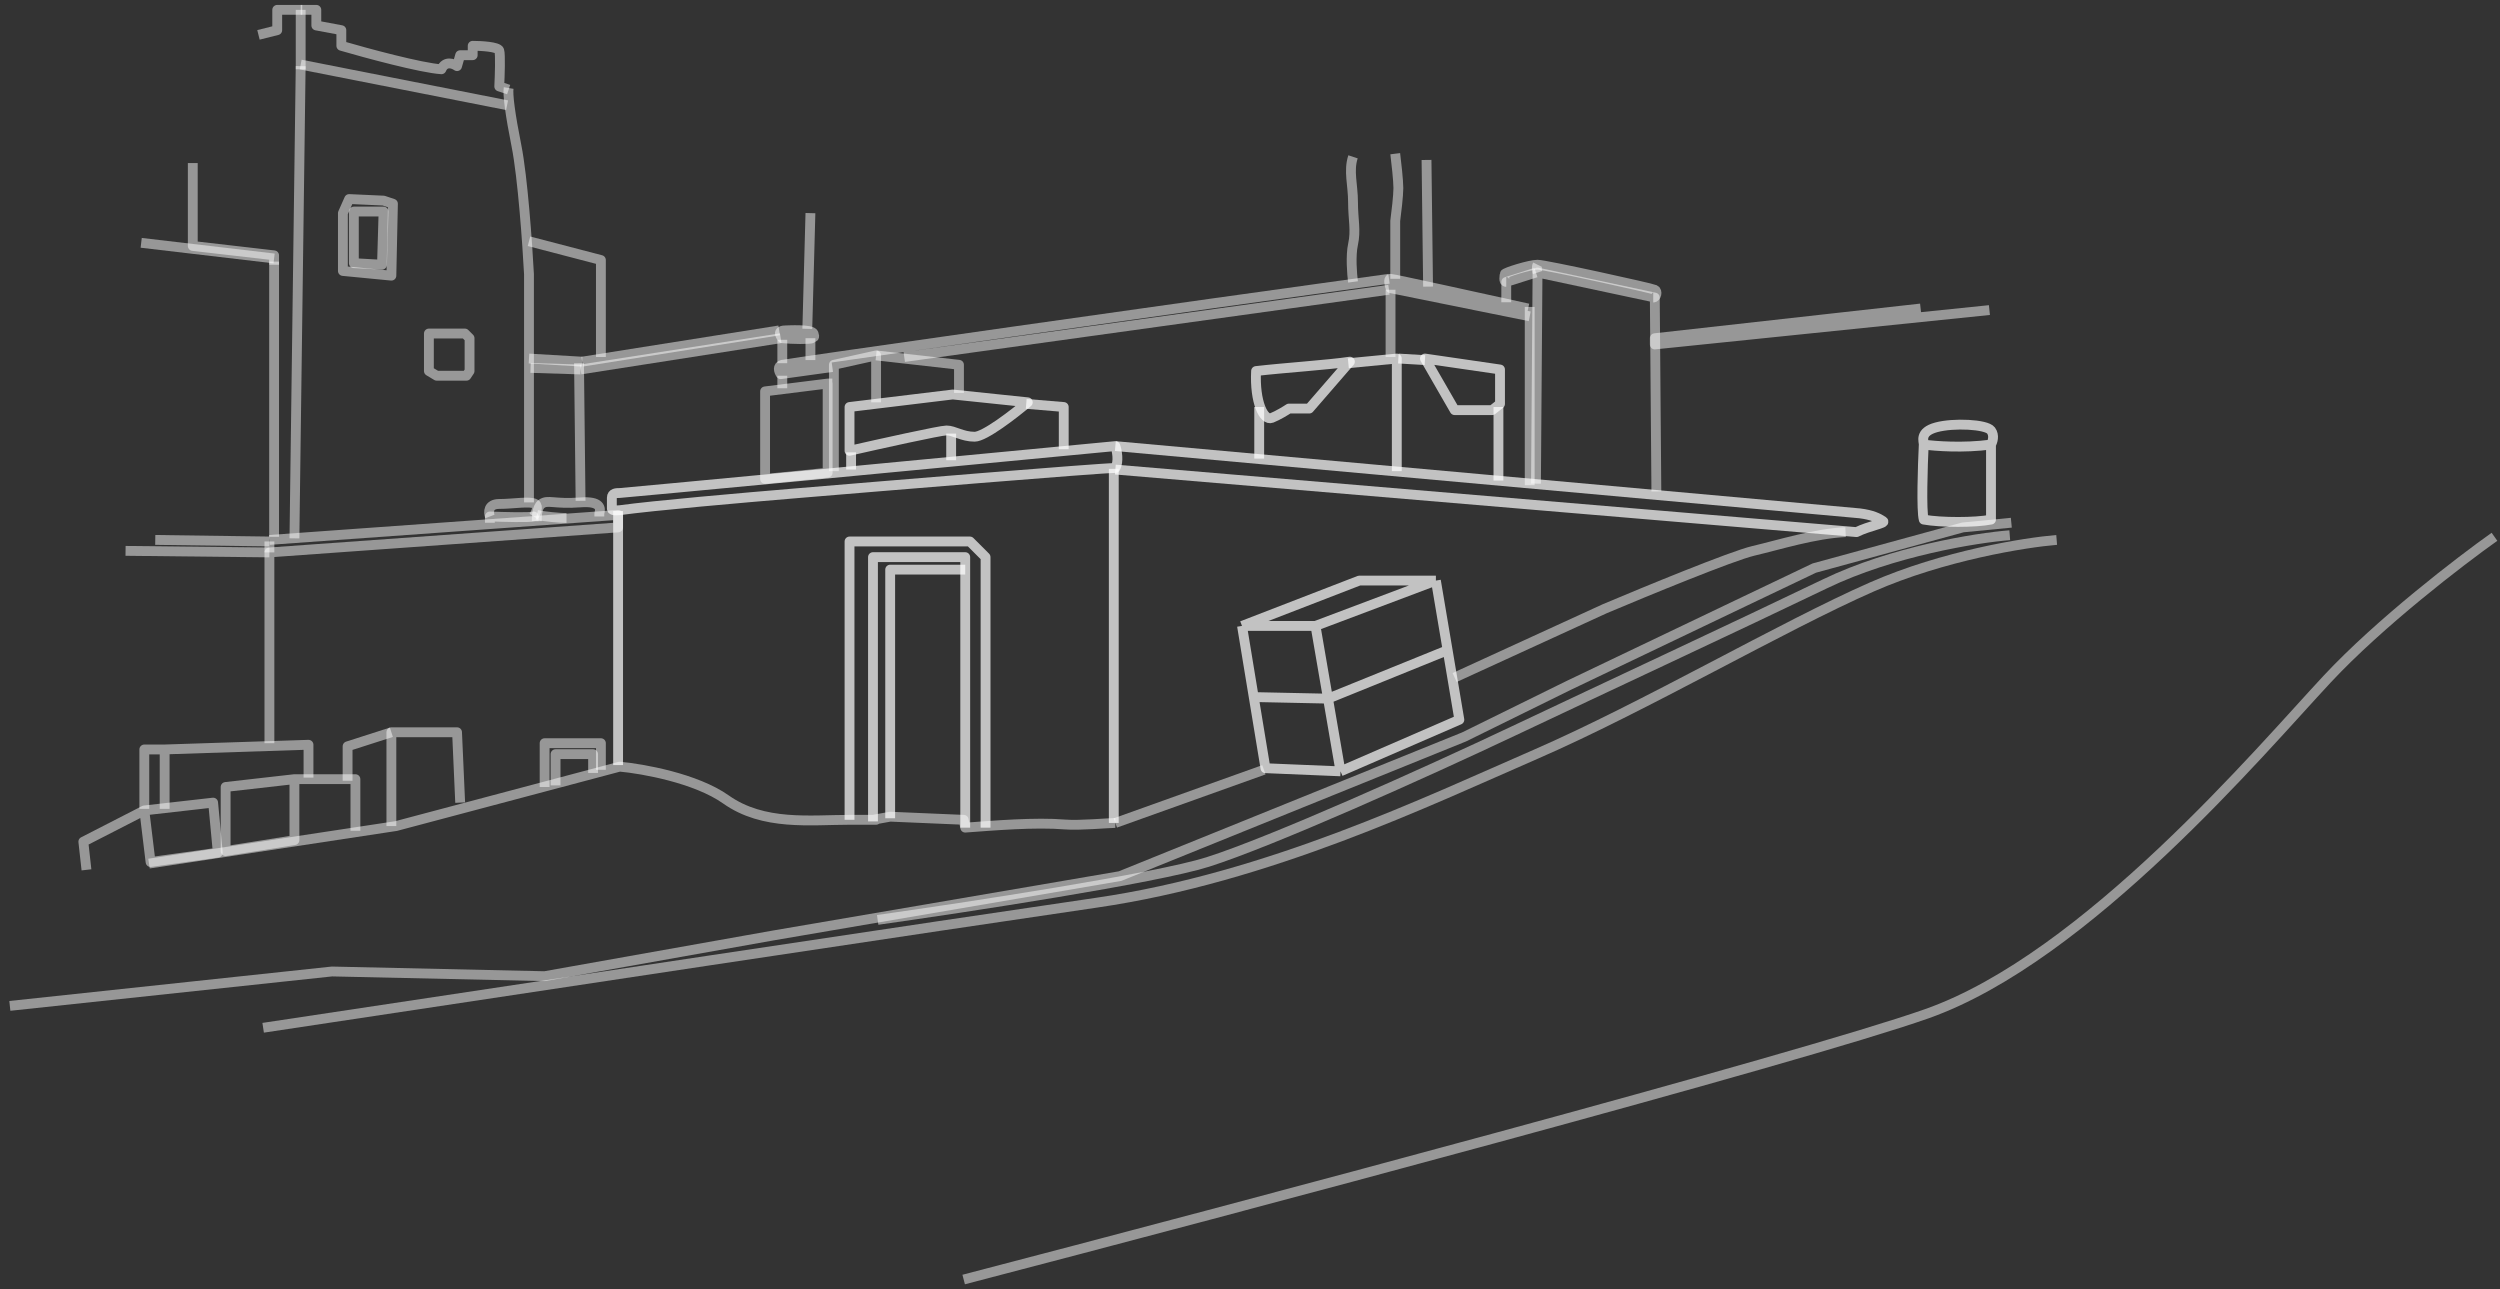 <svg viewBox="0 0 254 131" fill="none" xmlns="http://www.w3.org/2000/svg">
  <rect x="0" y="0" width="254" height="131" fill="#333333" stroke="none"/>
  <path
    d="M126.188 63.593H133.654M126.188 63.593L138.103 58.986H145.887M126.188 63.593L127.379 70.822M133.654 63.593L145.887 58.986M133.654 63.593L134.925 70.981M145.887 58.986L147.079 66.056M136.196 78.368L128.571 78.05L127.379 70.822M136.196 78.368L148.27 73.126L147.079 66.056M136.196 78.368L134.925 70.981M127.379 70.822L134.925 70.981M134.925 70.981L147.079 66.056"
    stroke="white" stroke-opacity="0.7" stroke-linejoin="round" />
  <path d="M113.16 47.638V83.611" stroke="white" stroke-opacity="0.7" stroke-linejoin="round" />
  <path d="M62.799 51.915V77.733" stroke="white" stroke-opacity="0.7" stroke-linejoin="round" />
  <path d="M90.442 83.134V57.874H98.068" stroke="white" stroke-opacity="0.7" stroke-linejoin="round" />
  <path d="M98.068 84.088V56.604H88.695V83.452M86.312 83.293V55.015H98.545L100.133 56.604V84.088"
    stroke="white" stroke-opacity="0.7" stroke-linejoin="round" />
  <path
    d="M62.164 51.679C62.164 51.933 62.747 51.837 62.958 51.837C66.454 51.361 74.99 50.61 81.228 50.09C88.854 49.455 111.731 47.548 113.319 47.548C113.701 46.913 113.478 45.748 113.319 45.324C96.797 46.913 63.213 50.09 62.958 50.09C62.641 50.09 62.164 50.09 62.164 50.567V51.679Z"
    stroke="white" stroke-opacity="0.7" stroke-linejoin="round" />
  <path
    d="M113.319 47.707L188.622 54.062C189.893 53.426 191.641 53.161 191.323 52.95C190.846 52.632 190.211 52.314 188.94 52.155L113.319 45.324"
    stroke="white" stroke-opacity="0.7" stroke-linejoin="round" />
  <path
    d="M86.312 45.8V41.352L96.797 40.081L104.423 40.876C103.046 42.041 100.038 44.371 99.021 44.371C97.75 44.371 96.956 43.735 96.162 43.735C95.526 43.735 89.331 45.112 86.312 45.8Z"
    stroke="white" stroke-opacity="0.7" stroke-linejoin="round" />
  <path d="M96.638 44.053V46.754" stroke="white" stroke-opacity="0.7" stroke-linejoin="round" />
  <path d="M86.471 45.959V47.707" stroke="white" stroke-opacity="0.7" stroke-linejoin="round" />
  <path d="M104.264 41.034L108.076 41.352V45.642" stroke="white" stroke-opacity="0.7" stroke-linejoin="round" />
  <path
    d="M133.019 41.511L137.149 36.745C135.084 37.063 130.318 37.381 127.617 37.698C127.458 40.876 128.411 42.782 129.206 42.464C129.841 42.21 130.636 41.723 130.953 41.511H133.019Z"
    stroke="white" stroke-opacity="0.7" stroke-linejoin="round" />
  <path d="M147.793 41.67L144.775 36.428L152.401 37.54V41.035L151.606 41.67H147.793Z" stroke="white"
    stroke-opacity="0.7" stroke-linejoin="round" />
  <path d="M152.242 41.352V48.819" stroke="white" stroke-opacity="0.7" stroke-linejoin="round" />
  <path d="M127.935 41.352V46.595" stroke="white" stroke-opacity="0.7" stroke-linejoin="round" />
  <path d="M136.99 36.904L141.915 36.428V47.866" stroke="white" stroke-opacity="0.7" stroke-linejoin="round" />
  <path d="M142.074 36.428L144.775 36.586" stroke="white" stroke-opacity="0.7" stroke-linejoin="round" />
  <path
    d="M195.453 45.165C195.347 47.336 195.199 51.901 195.453 52.791C197.201 53.108 200.696 53.108 202.285 52.791C202.285 51.138 202.285 47.019 202.285 45.165M195.453 45.165C195.468 44.847 194.977 43.894 196.724 43.417C198.472 42.941 201.808 43.1 202.285 43.735C202.666 44.244 202.444 44.9 202.285 45.165M195.453 45.165C196.565 45.324 199.489 45.546 202.285 45.165"
    stroke="white" stroke-opacity="0.7" stroke-linejoin="round" />
  <path opacity="0.7" d="M27.372 54.856L62.799 52.314V53.585L27.372 56.127V75.508" stroke="white"
    stroke-opacity="0.7" stroke-linejoin="round" />
  <path opacity="0.7" d="M60.258 78.527V76.621H56.445V79.798" stroke="white" stroke-opacity="0.7"
    stroke-linejoin="round" />
  <path opacity="0.7" d="M55.333 79.957V75.508H61.052V78.209" stroke="white" stroke-opacity="0.7"
    stroke-linejoin="round" />
  <path opacity="0.7" d="M46.754 81.546L46.436 74.397H39.764V83.928" stroke="white" stroke-opacity="0.7"
    stroke-linejoin="round" />
  <path opacity="0.7" d="M39.764 74.397L35.315 75.826V79.321" stroke="white" stroke-opacity="0.7"
    stroke-linejoin="round" />
  <path opacity="0.7"
    d="M204.35 53.108L199.425 53.585L184.333 57.715L177.342 61.052L159.39 69.631L148.746 74.873L113.796 89.012L78.527 95.049L55.333 99.18L33.727 98.703L1 102.198"
    stroke="white" stroke-opacity="0.7" stroke-linejoin="round" />
  <path opacity="0.7"
    d="M15.139 87.741L40.24 83.928L62.958 77.892C65.288 78.103 70.711 79.067 73.761 81.228C77.574 83.928 82.34 83.293 86.312 83.293C89.489 83.293 89.224 83.293 88.695 83.293L90.442 82.975L97.909 83.293L98.068 84.087C100.927 83.876 105.185 83.516 108.235 83.77C109.665 83.889 112.683 83.611 113.319 83.611"
    stroke="white" stroke-opacity="0.7" stroke-linejoin="round" />
  <path opacity="0.7" d="M113.319 83.611L128.411 78.21" stroke="white" stroke-opacity="0.7" stroke-linejoin="round" />
  <path opacity="0.7"
    d="M147.793 68.836L163.044 61.846C167.175 60.099 175.976 56.476 178.137 55.968C180.837 55.333 184.332 54.22 187.51 54.062"
    stroke="white" stroke-opacity="0.7" stroke-linejoin="round" />
  <path opacity="0.7" d="M49.772 53.108V52.473C51.096 52.526 53.839 52.6 54.22 52.473V52.95" stroke="white"
    stroke-opacity="0.7" stroke-linejoin="round" />
  <path opacity="0.7"
    d="M49.772 52.473C49.613 52.049 49.581 51.202 50.725 51.202C52.155 51.202 53.903 50.884 54.379 51.202C54.76 51.456 54.432 52.155 54.22 52.473"
    stroke="white" stroke-opacity="0.7" stroke-linejoin="round" />
  <path opacity="0.7"
    d="M60.893 52.473V52.155C61.051 51.679 61.051 50.884 58.986 51.043C56.293 51.25 55.65 50.725 55.015 51.202C54.506 51.583 54.538 52.632 54.538 52.95"
    stroke="white" stroke-opacity="0.7" stroke-linejoin="round" />
  <path opacity="0.7" d="M54.538 52.314C55.174 52.473 56.921 52.632 57.557 52.632" stroke="white"
    stroke-opacity="0.7" stroke-linejoin="round" />
  <path opacity="0.7" d="M84.723 47.866V37.063L89.012 36.11V40.876" stroke="white" stroke-opacity="0.7"
    stroke-linejoin="round" />
  <path opacity="0.7" d="M89.013 36.11L97.433 37.063V39.922" stroke="white" stroke-opacity="0.7"
    stroke-linejoin="round" />
  <path opacity="0.7" d="M84.088 38.969V48.025L77.733 48.66V39.764L84.088 38.969ZM84.088 38.969H84.564"
    stroke="white" stroke-opacity="0.7" stroke-linejoin="round" />
  <path opacity="0.7"
    d="M204.191 54.379C200.802 54.644 192.308 56 185.445 59.304C176.866 63.435 162.886 69.948 153.83 74.238C144.775 78.527 129.206 85.517 122.692 87.583C117.481 89.235 98.174 92.19 89.171 93.461"
    stroke="white" stroke-opacity="0.7" stroke-linejoin="round" />
  <path opacity="0.7" d="M202.125 31.503L168.128 34.998V34.362L195.135 31.344" stroke="white" stroke-opacity="0.7"
    stroke-linejoin="round" />
  <path opacity="0.7" d="M168.287 49.931L168.128 30.232L156.213 27.69L156.054 49.137" stroke="white"
    stroke-opacity="0.7" stroke-linejoin="round" />
  <path opacity="0.7" d="M153.036 30.708V28.643L156.054 27.69" stroke="white" stroke-opacity="0.7"
    stroke-linejoin="round" />
  <path opacity="0.7"
    d="M167.969 30.232C168.287 30.232 168.446 29.596 168.128 29.437C167.81 29.278 157.007 26.895 156.213 26.895C155.419 26.895 152.877 27.69 152.877 27.849C152.877 28.007 152.718 28.643 153.035 28.643"
    stroke="white" stroke-opacity="0.7" stroke-linejoin="round" />
  <path opacity="0.7" d="M156.213 27.69C156.16 27.531 156.086 27.149 156.213 26.895" stroke="white"
    stroke-opacity="0.7" stroke-linejoin="round" />
  <path opacity="0.7" d="M155.418 31.185V49.296" stroke="white" stroke-opacity="0.7" stroke-linejoin="round" />
  <path opacity="0.7"
    d="M155.419 32.138L141.28 29.278C141.174 28.961 141.025 28.325 141.28 28.325C141.534 28.325 150.706 30.337 155.26 31.344"
    stroke="white" stroke-opacity="0.7" stroke-linejoin="round" />
  <path opacity="0.7" d="M141.28 29.437V36.268" stroke="white" stroke-opacity="0.7" stroke-linejoin="round" />
  <path opacity="0.7"
    d="M141.121 29.437L91.872 36.274M141.121 28.325C120.733 31.132 79.989 36.936 79.48 37.063C78.972 37.19 79.11 37.698 79.322 38.016L84.564 37.288"
    stroke="white" stroke-opacity="0.7" stroke-linejoin="round" />
  <path opacity="0.7" d="M79.481 36.904V34.521" stroke="white" stroke-opacity="0.7" stroke-linejoin="round" />
  <path opacity="0.7" d="M82.34 36.586V34.362" stroke="white" stroke-opacity="0.7" stroke-linejoin="round" />
  <path opacity="0.7"
    d="M79.798 33.568C79.639 33.568 78.845 33.568 79.48 34.362C80.433 34.468 82.371 34.489 82.499 34.362C82.657 34.203 82.816 34.362 82.657 33.886C82.499 33.409 79.957 33.568 79.798 33.568Z"
    stroke="white" stroke-opacity="0.7" stroke-linejoin="round" />
  <path opacity="0.7" d="M79.321 34.362L58.986 37.539" stroke="white" stroke-opacity="0.7"
    stroke-linejoin="round" />
  <path opacity="0.7" d="M79.162 33.568L59.145 36.745" stroke="white" stroke-opacity="0.7" stroke-linejoin="round" />
  <path opacity="0.7" d="M79.481 38.175V39.446" stroke="white" stroke-opacity="0.7" stroke-linejoin="round" />
  <path opacity="0.7" d="M27.372 56.127V55.015" stroke="white" stroke-opacity="0.7" stroke-linejoin="round" />
  <path opacity="0.7" d="M27.372 56.127L12.756 55.968" stroke="white" stroke-opacity="0.7" stroke-linejoin="round" />
  <path opacity="0.7" d="M27.372 55.015L15.774 54.856" stroke="white" stroke-opacity="0.7" stroke-linejoin="round" />
  <path opacity="0.7" d="M29.914 79.163H36.11V84.405M29.914 79.163V85.358L22.924 86.471V79.957L29.914 79.163Z"
    stroke="white" stroke-opacity="0.7" stroke-linejoin="round" />
  <path opacity="0.7" d="M31.344 79.004V75.668L16.728 76.144M16.728 76.144V82.181M16.728 76.144H14.663V82.181"
    stroke="white" stroke-opacity="0.7" stroke-linejoin="round" />
  <path opacity="0.7"
    d="M14.663 82.34L21.653 81.546L22.129 86.629L15.298 87.583L14.663 82.34ZM14.663 82.34L8.467 85.517L8.785 88.377"
    stroke="white" stroke-opacity="0.7" stroke-linejoin="round" />
  <path opacity="0.7" d="M58.986 50.884L58.828 36.904" stroke="white" stroke-opacity="0.7"
    stroke-linejoin="round" />
  <path opacity="0.7" d="M53.903 37.38L58.987 37.539" stroke="white" stroke-opacity="0.7"
    stroke-linejoin="round" />
  <path opacity="0.7" d="M53.744 36.428L59.145 36.745" stroke="white" stroke-opacity="0.7"
    stroke-linejoin="round" />
  <path opacity="0.7" d="M29.914 54.697L30.549 6.719" stroke="white" stroke-opacity="0.7"
    stroke-linejoin="round" />
  <path opacity="0.7" d="M27.849 54.538V26.578" stroke="white" stroke-opacity="0.7" stroke-linejoin="round" />
  <path opacity="0.7"
    d="M53.744 51.043V27.849C53.585 24.83 53.108 17.999 52.473 14.821C51.837 11.644 51.572 9.579 51.678 8.943"
    stroke="white" stroke-opacity="0.7" stroke-linejoin="round" />
  <g opacity="0.7">
    <path d="M43.576 37.698V33.885H47.23L47.707 34.362V37.698L47.389 38.175H44.371L43.576 37.698Z"
      stroke="white" stroke-opacity="0.7" stroke-linejoin="round" />
    <path d="M35.951 26.736V21.494H38.969L38.81 26.895L35.951 26.736Z" stroke="white" stroke-opacity="0.7"
      stroke-linejoin="round" />
  </g>
  <path opacity="0.7"
    d="M34.839 21.653L35.474 20.223L38.969 20.382L39.923 20.7L39.764 28.007L34.839 27.531V21.653Z"
    stroke="white" stroke-opacity="0.7" stroke-linejoin="round" />
  <path opacity="0.7" d="M30.549 6.56L51.52 10.691" stroke="white" stroke-opacity="0.7" stroke-linejoin="round" />
  <path opacity="0.7" d="M30.549 1V7.037" stroke="white" stroke-opacity="0.7" stroke-linejoin="round" />
  <path opacity="0.7"
    d="M30.549 1H32.138V2.589L34.68 3.065V4.654C37.222 5.395 42.814 6.91 44.847 7.037C45.229 6.147 46.065 6.454 46.436 6.719L46.754 5.607H48.025V4.654C48.872 4.654 50.598 4.749 50.725 5.131C50.852 5.512 50.778 7.725 50.725 8.784L51.679 9.102"
    stroke="white" stroke-opacity="0.7" stroke-linejoin="round" />
  <path opacity="0.7" d="M30.708 1H28.166V3.065L26.26 3.542" stroke="white" stroke-opacity="0.7"
    stroke-linejoin="round" />
  <path opacity="0.7" d="M19.587 16.569V24.989L27.849 25.942V26.895" stroke="white" stroke-opacity="0.7"
    stroke-linejoin="round" />
  <path opacity="0.7" d="M27.848 26.26L14.345 24.671" stroke="white" stroke-opacity="0.7"
    stroke-linejoin="round" />
  <path opacity="0.7" d="M53.744 24.512L61.051 26.419V36.268" stroke="white" stroke-opacity="0.7"
    stroke-linejoin="round" />
  <path opacity="0.7" d="M145.092 29.119L144.934 16.251" stroke="white" stroke-opacity="0.7"
    stroke-linejoin="round" />
  <path opacity="0.7" d="M82.022 33.409L82.34 21.653" stroke="white" stroke-opacity="0.7" stroke-linejoin="round" />
  <path opacity="0.7"
    d="M141.756 28.325V24.512V22.447C141.862 21.653 142.074 19.873 142.074 19.111C142.074 18.348 141.862 16.463 141.756 15.616"
    stroke="white" stroke-opacity="0.7" stroke-linejoin="round" />
  <path opacity="0.7"
    d="M137.467 28.643C137.361 27.849 137.213 25.974 137.467 24.83C137.784 23.4 137.467 22.288 137.467 20.541C137.467 18.793 136.99 17.363 137.467 15.934"
    stroke="white" stroke-opacity="0.7" stroke-linejoin="round" />
  <path opacity="0.7"
    d="M253.439 54.538C249.997 56.974 241.779 63.276 236.441 68.995C229.768 76.144 211.975 97.273 195.771 102.993C182.807 107.568 125.128 122.904 97.909 130"
    stroke="white" stroke-opacity="0.7" stroke-linejoin="round" />
  <path opacity="0.7"
    d="M208.957 54.856C205.726 55.121 197.455 56.445 190.21 59.622C181.155 63.594 167.016 71.855 156.054 76.621C145.092 81.387 128.888 89.171 111.412 91.713C97.432 93.747 49.137 101.033 26.736 104.422"
    stroke="white" stroke-opacity="0.7" stroke-linejoin="round" />
</svg>
